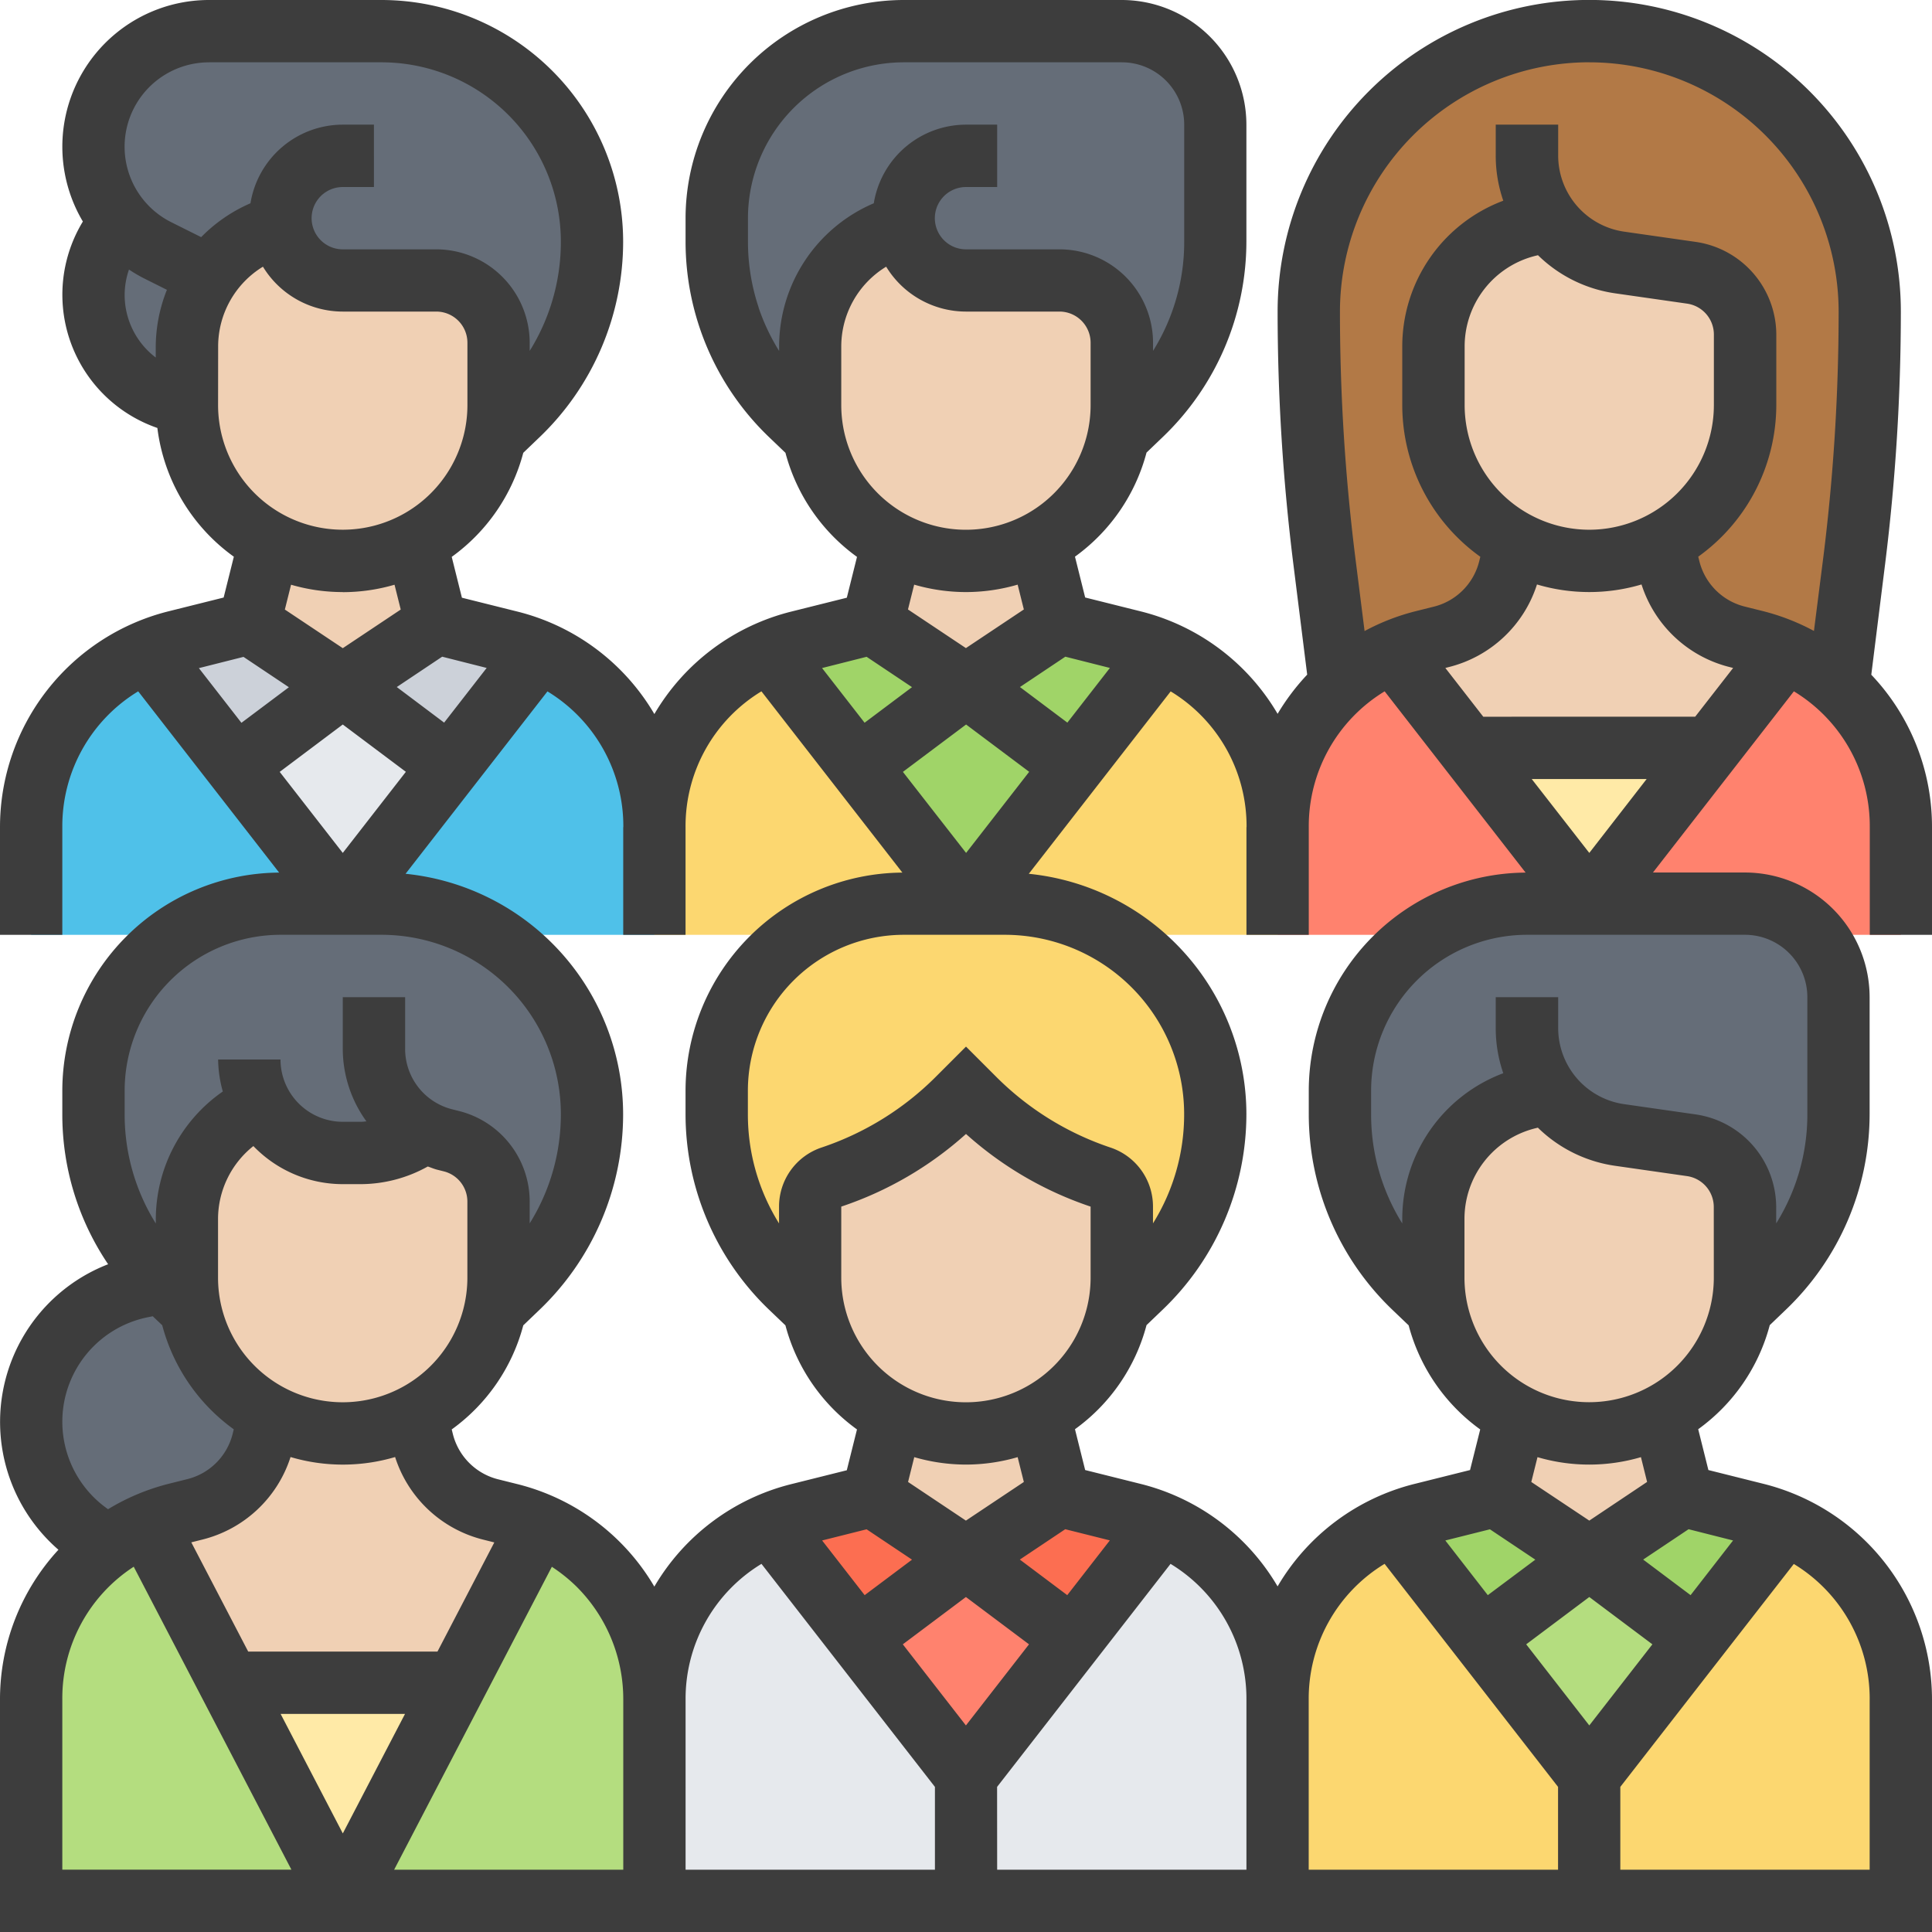 <svg xmlns="http://www.w3.org/2000/svg" width="89.106" height="89.106"><defs><style>.a{fill:#656d78}.b{fill:#4fc1e9}.c{fill:#e6e9ed}.d{fill:#ccd1d9}.e{fill:#fcd770}.f{fill:#a0d468}.g{fill:#b4dd7f}.h{fill:#ff826e}.i{fill:#fc6e51}.k{fill:#ffeaa7}.l{fill:#f0d0b4}</style></defs><path class="a" d="M8.623 15.982v2.7l-.848-.287a5.173 5.173 0 01-2.515-1.84 5.076 5.076 0 01.33-6.322 5.263 5.263 0 001.667 1.293l2.386 1.193a5.7 5.7 0 00-1.02 3.262z"/><path class="b" d="M10.865 35.327l4.944 6.352h-2.872a8.5 8.5 0 00-5.2 1.753l-.23-.316h-6.07v-4.974a8.822 8.822 0 012.587-6.237 8.656 8.656 0 012.745-1.853zM30.181 38.142v4.973h-7.186l-1.437-.589a9.558 9.558 0 00-3.952-.848h-1.797l4.944-6.352 4.1-5.275a8.656 8.656 0 012.745 1.854 8.822 8.822 0 012.583 6.237z"/><path class="c" d="M20.753 35.326l-4.948 6.352-4.94-6.352 4.94-3.708z"/><path class="d" d="M24.849 30.052l-4.1 5.275-4.94-3.709 4.312-2.874 3.377.848a8.8 8.8 0 011.351.46zM15.809 31.618l-4.944 3.708-4.1-5.275a8.8 8.8 0 011.351-.46l3.381-.847z"/><path class="e" d="M39.609 35.327l4.944 6.352h-2.872a8.527 8.527 0 00-4.168 1.078l-1.581.359h-5.751v-4.974a8.822 8.822 0 012.587-6.237 8.656 8.656 0 012.745-1.854zM58.925 38.142v4.973h-7.186l-.1.158a9.4 9.4 0 00-5.289-1.6h-1.797l4.944-6.352 4.1-5.275a8.656 8.656 0 012.745 1.854 8.822 8.822 0 012.583 6.242z"/><path class="f" d="M49.497 35.326l-4.948 6.352-4.94-6.352 4.94-3.708z"/><path class="f" d="M53.593 30.052l-4.1 5.275-4.94-3.709 4.312-2.874 3.377.848a8.8 8.8 0 011.351.46zM44.553 31.618l-4.944 3.708-4.1-5.275a8.8 8.8 0 011.351-.46l3.381-.847z"/><path class="a" d="M26.746 14.63a11.094 11.094 0 01-2.874 4.513l-1.02.977a6.772 6.772 0 00.144-1.437v-2.874a2.883 2.883 0 00-2.876-2.872h-4.309a2.872 2.872 0 01-2.846-2.515 5.741 5.741 0 00-3.32 2.3l-2.388-1.196a5.263 5.263 0 01-1.667-1.289 5.331 5.331 0 014.053-8.8h7.962a9.716 9.716 0 019.706 9.7 11.036 11.036 0 01-.561 3.492zM36.49 19.143a10.977 10.977 0 01-3.435-8.006V10.06a8.63 8.63 0 018.623-8.623h10.06a4.306 4.306 0 014.317 4.312v5.388a10.977 10.977 0 01-3.435 8.005l-1.02.977a6.772 6.772 0 00.144-1.437v-2.873a2.883 2.883 0 00-2.88-2.872h-4.309a2.872 2.872 0 01-2.846-2.515 5.732 5.732 0 00-4.34 5.562v2.7a6.772 6.772 0 00.144 1.437zM84.234 54.872a11.094 11.094 0 01-2.874 4.513l-1.02.977a6.773 6.773 0 00.144-1.437v-3.262a2.888 2.888 0 00-2.472-2.846l-3.32-.474a4.909 4.909 0 01-3.262-1.94l-.014.014-.949.23a5.762 5.762 0 00-4.355 5.576v2.7a6.773 6.773 0 00.144 1.437l-1.02-.977a10.977 10.977 0 01-3.437-8.004v-1.077a8.616 8.616 0 018.623-8.623h10.06a4.327 4.327 0 014.317 4.312v5.388a11.036 11.036 0 01-.565 3.493z"/><path class="e" d="M87.669 78.383v9.284H73.297V81.92l4.944-6.352 4.1-5.275a8.656 8.656 0 012.745 1.854 8.822 8.822 0 012.583 6.236zM73.297 81.92v5.749H58.925v-9.286a8.823 8.823 0 012.587-6.237 8.657 8.657 0 012.745-1.854l4.1 5.275z"/><path class="g" d="M78.241 75.568l-4.948 6.352-4.94-6.352 4.94-3.708z"/><path class="f" d="M82.337 70.293l-4.1 5.275-4.94-3.709 4.312-2.874 3.377.848a8.8 8.8 0 011.351.46zM73.297 71.859l-4.944 3.708-4.1-5.275a8.8 8.8 0 011.351-.46l3.381-.847z"/><path class="c" d="M58.925 78.383v9.284H44.553V81.92l4.944-6.352 4.1-5.275a8.657 8.657 0 012.745 1.854 8.822 8.822 0 012.583 6.236zM44.553 81.92v5.749H30.181v-9.286a8.822 8.822 0 012.587-6.237 8.656 8.656 0 012.745-1.854l4.1 5.275z"/><path class="h" d="M49.497 75.568l-4.948 6.352-4.94-6.352 4.94-3.708z"/><path class="i" d="M53.593 70.293l-4.1 5.275-4.94-3.709 4.312-2.874 3.377.848a8.8 8.8 0 011.351.46zM44.553 71.859l-4.944 3.708-4.1-5.275a8.8 8.8 0 011.351-.46l3.381-.847z"/><path class="e" d="M36.49 59.385a10.977 10.977 0 01-3.435-8.006v-1.077a8.632 8.632 0 018.623-8.623h4.671a9.4 9.4 0 015.289 1.6 8.2 8.2 0 011.567 1.25 9.654 9.654 0 012.85 6.85 10.977 10.977 0 01-3.435 8.005l-1.02.977a6.772 6.772 0 00.144-1.437v-3.275a1.457 1.457 0 00-.977-1.365 14.846 14.846 0 01-5.821-3.593l-.388-.388-.388.388a14.846 14.846 0 01-5.826 3.588 1.457 1.457 0 00-.977 1.365v3.277a6.772 6.772 0 00.144 1.437z"/><path d="M85.513 25.826l-.719 5.792-.014.014a8.6 8.6 0 00-2.443-1.581 8.8 8.8 0 00-1.351-.46l-.862-.216a4.32 4.32 0 01-3.147-3.147l-.3-1.207a6.981 6.981 0 001.71-1.25 7.217 7.217 0 002.1-5.088v-3.262a2.888 2.888 0 00-2.472-2.846l-3.32-.474a4.909 4.909 0 01-3.262-1.94l-.014.014-.949.23a5.762 5.762 0 00-4.355 5.576v2.7a7.167 7.167 0 003.809 6.338l-.3 1.207a4.32 4.32 0 01-3.147 3.147l-.862.216a8.8 8.8 0 00-1.351.46 8.6 8.6 0 00-2.45 1.588l-.014-.014-.719-5.792a92.5 92.5 0 01-.719-11.459 12.935 12.935 0 0125.87 0 92.5 92.5 0 01-.719 11.454z" fill="#b27946"/><path class="h" d="M87.669 40.242v2.874h-3.981a4.226 4.226 0 00-3.2-1.437h-7.191l5.591-7.186 3.449-4.441a8.6 8.6 0 012.443 1.581c.1.086.2.172.3.273a8.822 8.822 0 012.589 6.236zM67.706 34.493l5.591 7.186h-2.872a8.6 8.6 0 00-4.771 1.437h-6.729v-4.974a8.822 8.822 0 012.587-6.237c.1-.1.2-.187.3-.273a8.6 8.6 0 012.443-1.581z"/><path class="a" d="M26.746 54.872a11.094 11.094 0 01-2.874 4.513l-1.02.977a6.772 6.772 0 00.144-1.437v-3.506a2.862 2.862 0 00-2.17-2.788l-.315-.072a3.53 3.53 0 01-.934-.374v.014a4.849 4.849 0 01-2.918.977h-.848a4.293 4.293 0 01-3.765-2.213 5.766 5.766 0 00-3.421 5.26v2.7a6.773 6.773 0 00.144 1.437l-1.02-.977c-.072-.072-.158-.144-.23-.23v-.014a11.218 11.218 0 01-2.644-4.268 11.036 11.036 0 01-.564-3.492v-1.077a8.616 8.616 0 013.421-6.87 8.5 8.5 0 015.202-1.753h4.671a9.559 9.559 0 013.952.848 9.71 9.71 0 015.754 8.852 11.036 11.036 0 01-.561 3.492z"/><path class="a" d="M7.746 59.385l1.02.977a7.193 7.193 0 001.955 3.65 6.981 6.981 0 001.71 1.25l-.3 1.207a4.32 4.32 0 01-3.147 3.147l-.862.216a8.95 8.95 0 00-3.162 1.509v-.014l-.69-.46a6.358 6.358 0 012.283-11.525l.949-.187h.014c.072.086.158.158.23.23z"/><path class="g" d="M10.578 77.608l5.231 10.06H1.437v-9.285a8.822 8.822 0 012.587-6.237l.934-.8a8.743 8.743 0 011.811-1.053zM30.181 78.383v9.284H15.809l5.231-10.06 3.809-7.314a8.656 8.656 0 012.745 1.854 8.822 8.822 0 012.587 6.236z"/><path class="k" d="M78.887 34.493l-5.591 7.186-5.59-7.186zM21.041 77.608l-5.232 10.06-5.231-10.06z"/><path class="l" d="M24.849 70.293l-3.809 7.315H10.578l-3.809-7.315a8.8 8.8 0 011.351-.46l.862-.216a4.32 4.32 0 003.147-3.147l.3-1.207a7.15 7.15 0 006.755 0l.3 1.207a4.32 4.32 0 003.147 3.147l.862.216a8.8 8.8 0 011.356.46z"/><path class="l" d="M20.823 52.63a2.862 2.862 0 012.17 2.788v3.507a6.773 6.773 0 01-.144 1.437 7.161 7.161 0 01-3.665 4.9 7.15 7.15 0 01-6.755 0 6.981 6.981 0 01-1.706-1.249 7.193 7.193 0 01-1.955-3.65 6.772 6.772 0 01-.145-1.438v-2.7a5.766 5.766 0 013.421-5.26 4.293 4.293 0 003.765 2.213h.848a4.849 4.849 0 002.918-.977v-.014a3.53 3.53 0 00.934.374zM44.553 66.111a7.05 7.05 0 003.377-.848l.934 3.722-4.312 2.874-4.311-2.874.934-3.722z"/><path class="l" d="M51.739 55.648v3.277a6.773 6.773 0 01-.144 1.437 7.161 7.161 0 01-3.665 4.9 7.05 7.05 0 01-3.377.848l-3.377-.848a6.981 6.981 0 01-1.71-1.25 7.193 7.193 0 01-1.955-3.65 6.772 6.772 0 01-.144-1.437v-3.277a1.457 1.457 0 01.977-1.365 14.846 14.846 0 005.823-3.593l.386-.388.388.388a14.846 14.846 0 005.821 3.593 1.457 1.457 0 01.977 1.365zM73.297 66.111l3.377-.848.934 3.722-4.312 2.874-4.311-2.874.934-3.722a7.05 7.05 0 003.378.848z"/><path class="l" d="M71.429 50.402a4.909 4.909 0 003.262 1.94l3.32.474a2.888 2.888 0 012.472 2.846v3.262a6.773 6.773 0 01-.144 1.437 7.193 7.193 0 01-1.955 3.65 6.981 6.981 0 01-1.71 1.25l-3.377.848a7.05 7.05 0 01-3.377-.848 7.161 7.161 0 01-3.665-4.9 6.772 6.772 0 01-.144-1.436v-2.7a5.762 5.762 0 014.355-5.576l.949-.23zM82.337 30.051l-3.449 4.441H67.706l-3.449-4.441a8.8 8.8 0 011.351-.46l.862-.216a4.32 4.32 0 003.147-3.147l.3-1.207a7.15 7.15 0 006.755 0l.3 1.207a4.32 4.32 0 003.147 3.147l.862.216a8.8 8.8 0 011.351.46z"/><path class="l" d="M71.429 10.161a4.909 4.909 0 003.262 1.94l3.32.474a2.888 2.888 0 012.472 2.846v3.262a7.217 7.217 0 01-2.1 5.088 7.192 7.192 0 01-8.465 1.25 7.167 7.167 0 01-3.807-6.337v-2.7a5.762 5.762 0 014.355-5.576l.949-.23zM44.553 25.869l3.377-.848.934 3.722-4.312 2.874-4.311-2.874.934-3.722a7.05 7.05 0 003.378.848z"/><path class="l" d="M51.739 15.808v2.874a6.773 6.773 0 01-.144 1.437 7.193 7.193 0 01-1.955 3.65 6.981 6.981 0 01-1.71 1.25l-3.377.848a7.05 7.05 0 01-3.377-.848 7.161 7.161 0 01-3.665-4.9 6.772 6.772 0 01-.144-1.436v-2.7a5.732 5.732 0 014.34-5.564 2.872 2.872 0 002.846 2.515h4.314a2.883 2.883 0 012.874 2.874zM15.809 25.869l3.377-.848.934 3.722-4.312 2.874-4.311-2.874.934-3.722a7.05 7.05 0 003.378.848z"/><path class="l" d="M22.995 15.808v2.874a6.773 6.773 0 01-.144 1.437 7.193 7.193 0 01-1.955 3.65 6.981 6.981 0 01-1.71 1.25l-3.377.848a7.05 7.05 0 01-3.377-.848 7.167 7.167 0 01-3.809-6.336v-2.7a5.739 5.739 0 014.34-5.564 2.872 2.872 0 002.846 2.515h4.314a2.883 2.883 0 012.874 2.874z"/><path d="M89.106 43.116v-4.968a10.179 10.179 0 00-2.8-7.029L86.945 26a94.334 94.334 0 00.724-11.631 14.372 14.372 0 00-28.744 0A94.334 94.334 0 0059.649 26l.64 5.115a10.36 10.36 0 00-1.364 1.808 10.177 10.177 0 00-6.334-4.731l-2.542-.635-.47-1.883a8.634 8.634 0 003.3-4.8l.73-.7a12.491 12.491 0 003.876-9.044V5.749A5.755 5.755 0 0051.739 0h-10.06a10.073 10.073 0 00-10.06 10.06v1.081a12.491 12.491 0 003.875 9.043l.732.7a8.639 8.639 0 003.3 4.8l-.47 1.883-2.542.635a10.177 10.177 0 00-6.334 4.731 10.177 10.177 0 00-6.334-4.731l-2.542-.635-.47-1.883a8.634 8.634 0 003.3-4.8l.73-.7a12.491 12.491 0 003.876-9.044A11.155 11.155 0 0017.6 0H9.641a6.765 6.765 0 00-5.819 10.217 6.5 6.5 0 003.436 9.521 8.615 8.615 0 003.527 5.938l-.47 1.883-2.542.635A10.261 10.261 0 000 38.148v4.968h2.874v-4.968a7.274 7.274 0 013.5-6.263l6.5 8.36a10.072 10.072 0 00-10 10.058v1.081a12.309 12.309 0 002.113 6.924 7.8 7.8 0 00-2.292 13.168A10.18 10.18 0 000 78.389v10.717h89.106V78.389a10.258 10.258 0 00-7.771-9.953l-2.542-.636-.47-1.883a8.634 8.634 0 003.3-4.8l.73-.7a12.491 12.491 0 003.876-9.044V45.99a5.755 5.755 0 00-5.749-5.749h-4.244l6.5-8.356a7.27 7.27 0 013.5 6.262v4.968zM70.645 35.93h5.3L73.3 39.338zm-2.235-2.874l-1.749-2.249.164-.042a5.723 5.723 0 004.062-3.809 8.479 8.479 0 004.822 0 5.723 5.723 0 004.06 3.809l.165.042-1.75 2.248zm4.89-8.624a5.755 5.755 0 01-5.749-5.749v-2.7a4.306 4.306 0 013.261-4.183l.121-.03a6.378 6.378 0 003.554 1.758l3.324.476a1.44 1.44 0 011.235 1.42v3.257a5.755 5.755 0 01-5.746 5.751zm0-21.558a11.511 11.511 0 0111.5 11.5 91.371 91.371 0 01-.7 11.275l-.439 3.451a10.2 10.2 0 00-2.324-.908l-.869-.217a2.871 2.871 0 01-2.091-2.091l-.052-.21a8.617 8.617 0 003.6-6.995v-3.252a4.333 4.333 0 00-3.7-4.268l-3.325-.476a3.547 3.547 0 01-3.035-3.5V5.749h-2.88v1.437a6.333 6.333 0 00.348 2.071 7.179 7.179 0 00-4.659 6.729v2.7a8.609 8.609 0 003.6 6.993l-.052.21a2.871 2.871 0 01-2.093 2.091l-.868.217a10.19 10.19 0 00-2.325.908l-.436-3.46a91.329 91.329 0 01-.7-11.273 11.511 11.511 0 0111.5-11.5zM57.488 38.148v4.968h2.874v-4.968a7.274 7.274 0 013.5-6.263l6.5 8.36a10.072 10.072 0 00-10 10.058v1.081a12.491 12.491 0 003.875 9.043l.732.7a8.639 8.639 0 003.3 4.8L67.8 67.8l-2.542.635a10.177 10.177 0 00-6.334 4.731 10.177 10.177 0 00-6.334-4.731l-2.541-.635-.47-1.883a8.634 8.634 0 003.3-4.8l.73-.7a12.491 12.491 0 003.876-9.044A11.155 11.155 0 0047.449 40.3l6.544-8.412a7.27 7.27 0 013.5 6.262zM73.3 73.656l2.91 2.182-2.91 3.741-2.91-3.741zM11.69 52.862a5.728 5.728 0 004.119 1.752h.842a6.383 6.383 0 003.079-.814c.147.049.286.111.437.149l.3.075a1.437 1.437 0 011.089 1.4v3.5a5.75 5.75 0 11-11.5 0v-2.7a4.306 4.306 0 011.63-3.366zM13.4 67.2a8.5 8.5 0 004.823 0 5.723 5.723 0 004.06 3.809l.515.129-2.621 5.034h-8.73l-2.624-5.037.513-.129A5.721 5.721 0 0013.4 67.2zm5.28 11.847l-2.869 5.512-2.869-5.512zm6.772-6.785a7.432 7.432 0 011.131.907 7.33 7.33 0 012.163 5.221v7.843H18.178zm6.168 6.128a7.274 7.274 0 013.5-6.263l8 10.287v3.819h-11.5zm6.28-25.468a2.872 2.872 0 00-1.97 2.728v.775a9.487 9.487 0 01-1.437-5.042V50.3a7.194 7.194 0 017.186-7.186h4.668a8.275 8.275 0 018.267 8.267 9.487 9.487 0 01-1.437 5.042v-.773a2.867 2.867 0 00-1.965-2.725 13.5 13.5 0 01-5.249-3.245l-1.41-1.41-1.408 1.408a13.5 13.5 0 01-5.245 3.244zm6.657-19.507l2.91 2.182-2.91 3.741-2.914-3.738zM38.8 55.65a16.37 16.37 0 005.753-3.35 16.392 16.392 0 005.747 3.35v3.275a5.75 5.75 0 01-11.5 0zm5.749 23.929l-2.91-3.741 2.91-2.182 2.91 2.182zm4.674-6.009l-2.187-1.641 2.094-1.4 2.057.515zm-4.674-6.022a8.555 8.555 0 002.386-.343l.286 1.145-2.672 1.782-2.668-1.782.286-1.145a8.555 8.555 0 002.386.343zm-4.58 2.985l2.094 1.4-2.184 1.637-1.962-2.522zm6.018 11.88l8-10.286a7.274 7.274 0 013.5 6.262v7.843H45.99zm14.372-4.024a7.274 7.274 0 013.5-6.263l8 10.287v3.819h-11.5zm8.26-4.819l-1.959-2.522 2.057-.515 2.094 1.4zM51.19 30.806l-1.962 2.522-2.187-1.641 2.094-1.4zm-16.2-16.625a9.564 9.564 0 01-.493-3.04V10.06a7.194 7.194 0 017.186-7.186h10.06a2.877 2.877 0 012.874 2.874v5.392a9.487 9.487 0 01-1.437 5.042v-.374a4.317 4.317 0 00-4.315-4.308h-4.312a1.437 1.437 0 110-2.874h1.437V5.749h-1.437A4.318 4.318 0 0040.3 9.375a7.181 7.181 0 00-4.366 6.611v.2a9.585 9.585 0 01-.948-2.005zm3.81 1.805a4.315 4.315 0 012.071-3.686 4.315 4.315 0 003.682 2.07h4.312a1.438 1.438 0 011.435 1.439v2.874a5.75 5.75 0 01-11.5 0zm5.749 11.321a8.555 8.555 0 002.386-.343l.286 1.145-2.672 1.782-2.672-1.782.286-1.145a8.555 8.555 0 002.39.343zm-4.58 2.985l2.094 1.4-2.187 1.641-1.962-2.522zm-11.225 7.856v4.968h2.874v-4.968a7.274 7.274 0 013.5-6.263l6.5 8.36a10.072 10.072 0 00-10 10.058v1.081a12.491 12.491 0 003.875 9.043l.732.7a8.639 8.639 0 003.3 4.8l-.47 1.883-2.542.635a10.177 10.177 0 00-6.334 4.731 10.179 10.179 0 00-6.332-4.731l-.87-.217a2.871 2.871 0 01-2.091-2.091l-.052-.21a8.639 8.639 0 003.3-4.8l.73-.7a12.48 12.48 0 003.875-9.044A11.155 11.155 0 0018.705 40.3l6.544-8.412a7.27 7.27 0 013.5 6.262zm-12.935-4.733l2.91 2.182-2.91 3.741L12.9 35.6zm6.637-2.609l-1.962 2.522-2.184-1.641 2.094-1.4zM9.641 2.874H17.6a8.275 8.275 0 018.267 8.267 9.487 9.487 0 01-1.437 5.042v-.374a4.317 4.317 0 00-4.309-4.309h-4.312a1.437 1.437 0 010-2.874h1.437V5.749h-1.437a4.318 4.318 0 00-4.257 3.626 7.169 7.169 0 00-2.274 1.562L7.9 10.249a3.892 3.892 0 011.739-7.374zM5.749 13.6a3.6 3.6 0 01.2-1.168 6.772 6.772 0 00.664.392l1.085.543a7.153 7.153 0 00-.515 2.623v.5a3.624 3.624 0 01-1.434-2.89zm4.312 2.39a4.315 4.315 0 012.066-3.69 4.315 4.315 0 003.682 2.07h4.312a1.438 1.438 0 011.437 1.437v2.874a5.75 5.75 0 01-11.5 0zm5.749 11.321a8.555 8.555 0 002.386-.343l.286 1.145-2.672 1.782-2.672-1.782.286-1.145a8.555 8.555 0 002.385.339zm-4.58 2.985l2.094 1.4-2.189 1.641-1.962-2.522zM5.749 50.3a7.194 7.194 0 017.186-7.186H17.6a8.275 8.275 0 018.267 8.267 9.487 9.487 0 01-1.437 5.042v-1a4.308 4.308 0 00-3.268-4.184l-.3-.075a2.871 2.871 0 01-2.177-2.79V45.99h-2.876v2.381a5.72 5.72 0 001.091 3.348c-.082.006-.164.02-.247.02h-.842a2.877 2.877 0 01-2.874-2.874H10.06a5.7 5.7 0 00.216 1.476 7.182 7.182 0 00-3.09 5.887v.2a9.487 9.487 0 01-1.437-5.042zm1.086 10.449l.21-.042.437.415a8.639 8.639 0 003.3 4.8l-.052.21a2.871 2.871 0 01-2.09 2.087l-.868.217a10.183 10.183 0 00-2.788 1.17 4.915 4.915 0 011.851-8.857zm-3.961 17.64a7.227 7.227 0 013.294-6.13l7.272 13.972H2.874zm83.357 0v7.843h-11.5v-3.819l3.953-5.082 4.048-5.2a7.274 7.274 0 013.5 6.262zm-6.3-7.341l-1.959 2.522-2.187-1.641 2.094-1.4zm-3.965-2.7L73.3 70.132l-2.675-1.782.286-1.145a8.457 8.457 0 004.771 0zm3.077-9.427a5.75 5.75 0 01-11.5 0v-2.7a4.306 4.306 0 013.264-4.182l.121-.03a6.379 6.379 0 003.554 1.758l3.324.476a1.44 1.44 0 011.235 1.42zm4.314-12.931v5.392a9.487 9.487 0 01-1.437 5.042v-.756a4.333 4.333 0 00-3.7-4.268l-3.32-.476a3.547 3.547 0 01-3.035-3.5V45.99h-2.88v1.437a6.333 6.333 0 00.348 2.071 7.179 7.179 0 00-4.659 6.729v.2a9.487 9.487 0 01-1.437-5.042V50.3a7.194 7.194 0 017.186-7.186h10.06a2.877 2.877 0 012.874 2.876z" fill="#3d3d3d"/></svg>